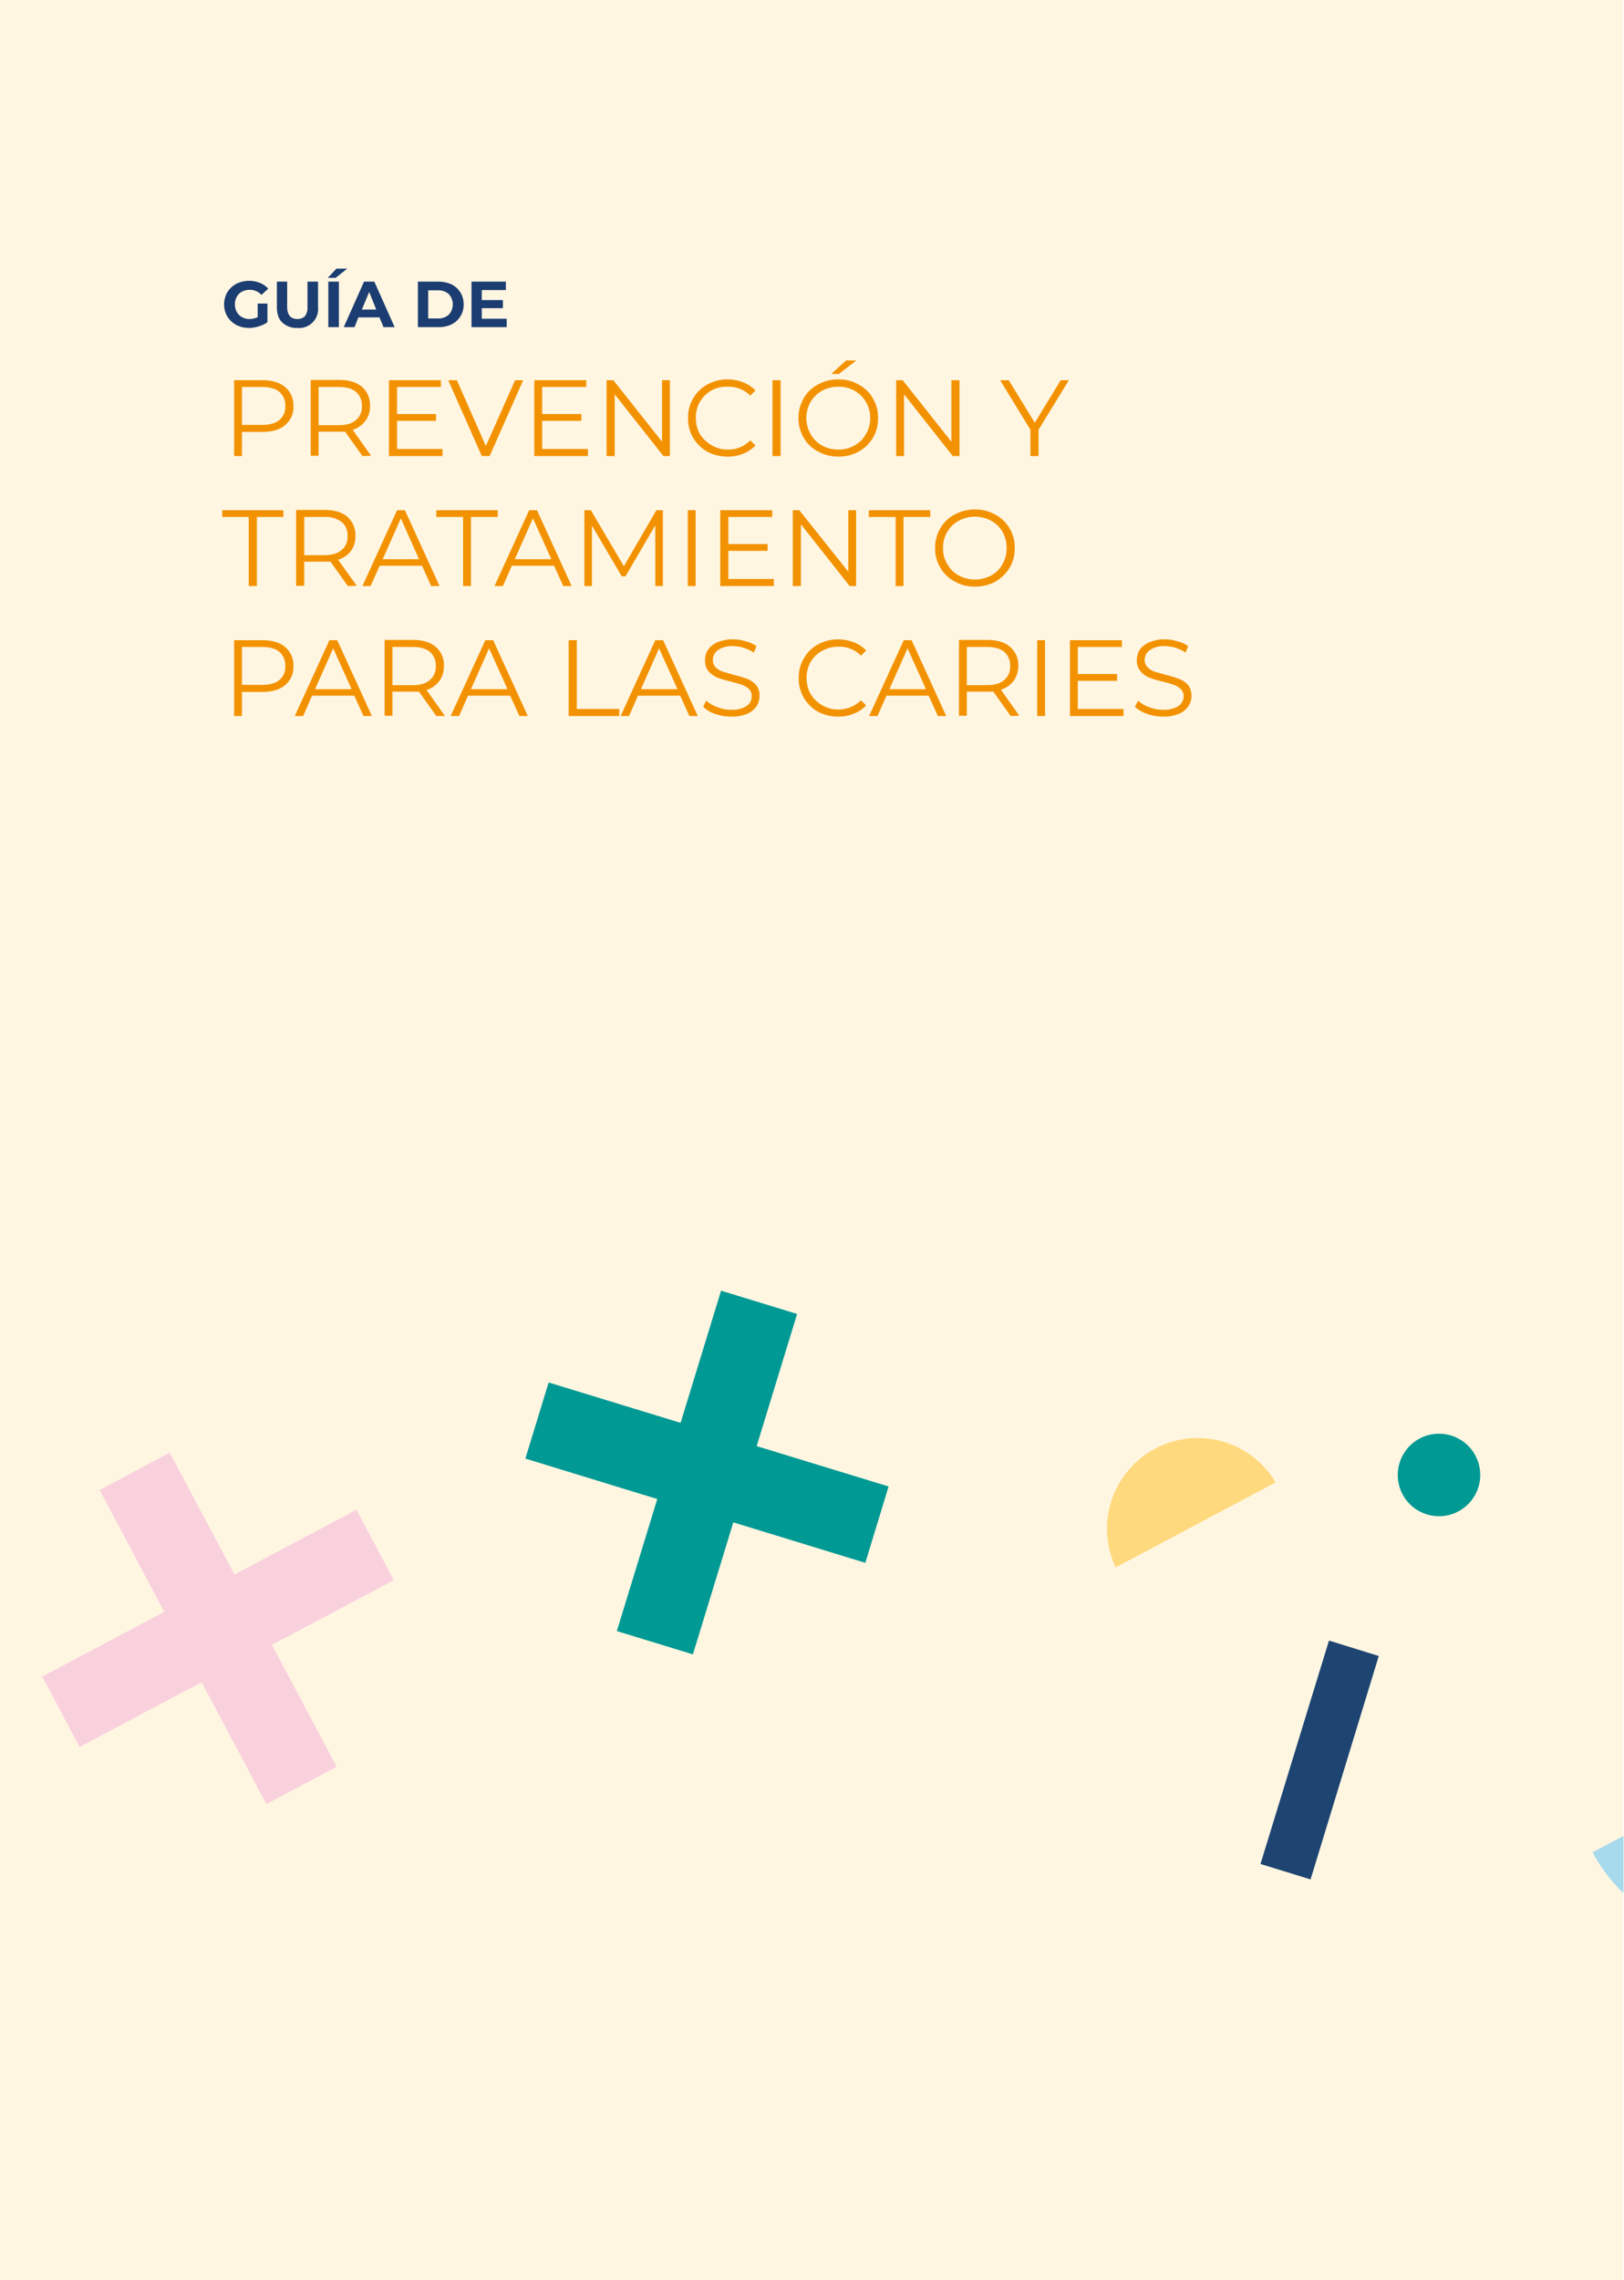 <svg id="Capa_1" data-name="Capa 1" xmlns="http://www.w3.org/2000/svg" xmlns:xlink="http://www.w3.org/1999/xlink" viewBox="0 0 600 841.9"><defs><clipPath id="clip-path"><rect width="599.8" height="841.89" fill="none"/></clipPath><clipPath id="clip-path-2"><rect x="-118.7" y="77.9" width="1356.4" height="701.19" transform="translate(-135.6 312.5) rotate(-28)" fill="none"/></clipPath><clipPath id="clip-path-5"><rect y="974.2" width="600" height="841.89" fill="none"/></clipPath></defs><g clip-path="url(#clip-path)"><rect x="-24.5" y="-40.7" width="649.1" height="923.27" fill="#ffd97d" opacity="0.22"/><g id="Grupo_322" data-name="Grupo 322"><g clip-path="url(#clip-path-2)"><g id="Grupo_297" data-name="Grupo 297"><g id="Grupo_296" data-name="Grupo 296"><path id="Trazado_936" data-name="Trazado 936" d="M693,628.4A59.2,59.2,0,0,1,588.4,684Z" fill="#a6daec"/></g></g></g><path id="Trazado_940" data-name="Trazado 940" d="M62.7,536.4,36.8,550.2l61.6,116,26-13.8Z" fill="#f9d1dd"/><path id="Trazado_941" data-name="Trazado 941" d="M29.4,645.1l116.1-61.6-13.8-26L15.6,619.1Z" fill="#f9d1dd"/><g id="Grupo_299" data-name="Grupo 299"><path id="Trazado_942" data-name="Trazado 942" d="M202.7,510.5l-8.6,28.1,125.6,38.5,8.6-28.2Z" fill="#009993"/></g><g id="Grupo_300" data-name="Grupo 300"><path id="Trazado_943" data-name="Trazado 943" d="M227.9,602.3l28.1,8.6,38.5-125.7-28.1-8.6Z" fill="#009993"/></g><g id="Grupo_303" data-name="Grupo 303"><path id="Trazado_948" data-name="Trazado 948" d="M509.4,611.5,491,605.8l-25.3,82.5,18.5,5.7Z" fill="#1e4571"/></g><g clip-path="url(#clip-path-2)"><g id="Grupo_305" data-name="Grupo 305"><g id="Grupo_304" data-name="Grupo 304"><path id="Trazado_952" data-name="Trazado 952" d="M412.2,578.8a33.5,33.5,0,0,1,59.1-31.4Z" fill="#ffd97d"/></g></g></g><g clip-path="url(#clip-path-2)"><g id="Grupo_308" data-name="Grupo 308"><g id="Grupo_307" data-name="Grupo 307"><path id="Trazado_955" data-name="Trazado 955" d="M524.5,531.2h0a15.2,15.2,0,1,0,14.3,26.9h0a15.2,15.2,0,0,0-14.3-26.9" fill="#009993"/></g></g></g></g><path d="M105.3,142.9a8.6,8.6,0,0,1,3.1,7.1,8.4,8.4,0,0,1-3.1,7c-2,1.7-4.8,2.5-8.4,2.5H89.4v8.9H86.5v-28H96.9C100.5,140.4,103.3,141.2,105.3,142.9Zm-2.1,12.2a6.1,6.1,0,0,0,2.2-5.1,6.5,6.5,0,0,0-2.2-5.3c-1.4-1.2-3.6-1.8-6.3-1.8H89.4v14h7.5C99.6,156.9,101.8,156.3,103.2,155.1Z" fill="#f39200"/><path d="M133.9,168.4l-6.4-9h-9.8v8.9h-2.9v-28h10.5c3.5,0,6.3.8,8.4,2.5a8.9,8.9,0,0,1,3,7.1,8.4,8.4,0,0,1-1.7,5.5,9.2,9.2,0,0,1-4.7,3.3l6.8,9.6Zm-2.4-13.3a6.1,6.1,0,0,0,2.2-5.1,6.5,6.5,0,0,0-2.2-5.3q-2.1-1.8-6.3-1.8h-7.5V157h7.5C128,157,130.1,156.4,131.5,155.1Z" fill="#f39200"/><path d="M163.5,165.8v2.6H143.7v-28h19.2v2.5H146.7v10h14.4v2.5H146.7v10.4Z" fill="#f39200"/><path d="M193.3,140.4l-12.4,28H178l-12.4-28h3.2l10.7,24.3,10.8-24.3Z" fill="#f39200"/><path d="M217.2,165.8v2.6H197.4v-28h19.2v2.5H200.3v10h14.5v2.5H200.3v10.4Z" fill="#f39200"/><path d="M247.5,140.4v28h-2.4l-18-22.8v22.8h-3v-28h2.5l18,22.7V140.4Z" fill="#f39200"/><path d="M261.3,166.8a14.9,14.9,0,0,1-5.2-5.1,14,14,0,0,1-1.9-7.3,13.7,13.7,0,0,1,1.9-7.3,13.4,13.4,0,0,1,5.2-5.1,15.1,15.1,0,0,1,7.6-1.9,15.2,15.2,0,0,1,5.7,1.1,11.9,11.9,0,0,1,4.5,3l-1.9,1.9a11.2,11.2,0,0,0-8.3-3.3,11.2,11.2,0,0,0-11.8,11.6,11.8,11.8,0,0,0,1.5,5.9,12.1,12.1,0,0,0,4.3,4.1,11.2,11.2,0,0,0,6,1.6,11.1,11.1,0,0,0,8.3-3.4l1.9,1.9a11.9,11.9,0,0,1-4.5,3,14,14,0,0,1-5.8,1.1A16,16,0,0,1,261.3,166.8Z" fill="#f39200"/><path d="M285.4,140.4h3v28h-3Z" fill="#f39200"/><path d="M302.2,166.7a13,13,0,0,1-5.3-5.1,14.3,14.3,0,0,1-1.9-7.2,14.7,14.7,0,0,1,1.9-7.3,13,13,0,0,1,5.3-5.1,14.9,14.9,0,0,1,7.5-1.9,14.4,14.4,0,0,1,7.5,1.9,13,13,0,0,1,5.3,5.1,13.7,13.7,0,0,1,1.9,7.3,14,14,0,0,1-1.9,7.3,14.4,14.4,0,0,1-5.3,5.1,15.4,15.4,0,0,1-7.5,1.8A14.9,14.9,0,0,1,302.2,166.7Zm13.5-2.2a10.6,10.6,0,0,0,4.2-4.2,10.9,10.9,0,0,0,1.6-5.9,11.2,11.2,0,0,0-1.6-6,11,11,0,0,0-4.2-4.1,11.6,11.6,0,0,0-6-1.5,12.1,12.1,0,0,0-6,1.5,11,11,0,0,0-4.2,4.1,12.2,12.2,0,0,0-1.6,6,11.8,11.8,0,0,0,1.6,5.9,10.6,10.6,0,0,0,4.2,4.2,12.1,12.1,0,0,0,6,1.5A11.6,11.6,0,0,0,315.7,164.5Zm-3.1-31.4h3.8l-6.5,5h-2.8Z" fill="#f39200"/><path d="M354.5,140.4v28H352l-18-22.8v22.8h-2.9v-28h2.4l18,22.7V140.4Z" fill="#f39200"/><path d="M383.7,158.7v9.7h-3v-9.7l-11.2-18.3h3.2l9.6,15.7,9.6-15.7h3Z" fill="#f39200"/><path d="M91.9,190.9H82.1v-2.5h22.6v2.5H94.9v25.5h-3Z" fill="#f39200"/><path d="M128.5,216.4l-6.4-9h-9.7v8.9h-3v-28h10.5c3.6,0,6.4.8,8.4,2.5a8.9,8.9,0,0,1,3,7.1,9,9,0,0,1-1.6,5.5,9.4,9.4,0,0,1-4.8,3.3l6.9,9.6Zm-2.3-13.3a6.1,6.1,0,0,0,2.2-5.1,6.5,6.5,0,0,0-2.2-5.3,10,10,0,0,0-6.4-1.8h-7.4V205h7.4C122.6,205,124.7,204.4,126.2,203.1Z" fill="#f39200"/><path d="M155.9,208.9H140.3l-3.4,7.5h-3l12.8-28h2.9l12.8,28h-3.1Zm-1.1-2.4-6.7-15.1-6.7,15.1Z" fill="#f39200"/><path d="M171.1,190.9h-9.9v-2.5h22.7v2.5H174v25.5h-2.9Z" fill="#f39200"/><path d="M204.7,208.9H189.1l-3.3,7.5h-3.1l12.8-28h2.9l12.8,28h-3.1Zm-1-2.4-6.8-15.1-6.7,15.1Z" fill="#f39200"/><path d="M244.9,188.4v28h-2.8V194l-11,18.8h-1.4l-11-18.7v22.3h-2.8v-28h2.4l12.2,20.7,12-20.7Z" fill="#f39200"/><path d="M254.1,188.4H257v28h-2.9Z" fill="#f39200"/><path d="M285.9,213.8v2.6H266.1v-28h19.2v2.5H269.1v10h14.5v2.5H269.1v10.4Z" fill="#f39200"/><path d="M316.3,188.4v28h-2.4l-18-22.8v22.8h-3v-28h2.4l18.1,22.7V188.4Z" fill="#f39200"/><path d="M330.9,190.9H321v-2.5h22.7v2.5h-9.9v25.5h-2.9Z" fill="#f39200"/><path d="M352.7,214.7a13,13,0,0,1-5.3-5.1,13.4,13.4,0,0,1-1.9-7.2,13.7,13.7,0,0,1,1.9-7.3,13,13,0,0,1,5.3-5.1,15.8,15.8,0,0,1,15,0,13.7,13.7,0,0,1,7.2,12.4,14,14,0,0,1-1.9,7.3,15.2,15.2,0,0,1-5.3,5.1,15.4,15.4,0,0,1-7.5,1.8A14.4,14.4,0,0,1,352.7,214.7Zm13.5-2.2a10.6,10.6,0,0,0,4.2-4.2,11.8,11.8,0,0,0,1.5-5.9,12.1,12.1,0,0,0-1.5-6,11,11,0,0,0-4.2-4.1,12.7,12.7,0,0,0-12,0,11,11,0,0,0-4.2,4.1,11.2,11.2,0,0,0-1.6,6,10.9,10.9,0,0,0,1.6,5.9,10.6,10.6,0,0,0,4.2,4.2,12.8,12.8,0,0,0,12,0Z" fill="#f39200"/><path d="M105.3,238.9a8.6,8.6,0,0,1,3.1,7.1,8.4,8.4,0,0,1-3.1,7c-2,1.7-4.8,2.5-8.4,2.5H89.4v8.9H86.5v-28H96.9C100.5,236.4,103.3,237.2,105.3,238.9Zm-2.1,12.2a6.1,6.1,0,0,0,2.2-5.1,6.5,6.5,0,0,0-2.2-5.3c-1.4-1.2-3.6-1.8-6.3-1.8H89.4v14h7.5C99.6,252.9,101.8,252.3,103.2,251.1Z" fill="#f39200"/><path d="M130.9,256.9H115.3l-3.3,7.5h-3.1l12.8-28h2.9l12.8,28h-3.1Zm-1-2.4-6.8-15.1-6.7,15.1Z" fill="#f39200"/><path d="M161.2,264.4l-6.4-9H145v8.9h-2.9v-28h10.4c3.6,0,6.4.8,8.4,2.5A8.6,8.6,0,0,1,164,246a9,9,0,0,1-1.7,5.5,9.6,9.6,0,0,1-4.7,3.3l6.8,9.6Zm-2.4-13.3A6.1,6.1,0,0,0,161,246a6.5,6.5,0,0,0-2.2-5.3c-1.4-1.2-3.6-1.8-6.3-1.8H145V253h7.5C155.2,253,157.4,252.4,158.8,251.1Z" fill="#f39200"/><path d="M188.5,256.9H172.9l-3.3,7.5h-3.1l12.8-28h2.9l12.8,28h-3.1Zm-1-2.4-6.8-15.1L174,254.5Z" fill="#f39200"/><path d="M210.1,236.4h3v25.4h15.7v2.6H210.1Z" fill="#f39200"/><path d="M251.3,256.9H235.7l-3.3,7.5h-3.1l12.8-28H245l12.8,28h-3.1Zm-1-2.4-6.8-15.1-6.7,15.1Z" fill="#f39200"/><path d="M264.2,263.6a10.9,10.9,0,0,1-4.4-2.6l1.1-2.3a11.7,11.7,0,0,0,4.1,2.4,13.4,13.4,0,0,0,5.2,1,9.4,9.4,0,0,0,5.6-1.4,4.1,4.1,0,0,0,1.9-3.6,3.6,3.6,0,0,0-1-2.7,8.7,8.7,0,0,0-2.5-1.5c-1-.4-2.4-.7-4.1-1.2a41.3,41.3,0,0,1-5.1-1.5,9,9,0,0,1-3.2-2.3,5.9,5.9,0,0,1-1.3-4.1,6.8,6.8,0,0,1,1.1-3.9,7.9,7.9,0,0,1,3.4-2.7,14.3,14.3,0,0,1,5.8-1.1,15.3,15.3,0,0,1,4.7.7,13.2,13.2,0,0,1,4,1.8l-1,2.4a14.6,14.6,0,0,0-3.8-1.8,13.2,13.2,0,0,0-3.9-.6,8.9,8.9,0,0,0-5.6,1.5,4.3,4.3,0,0,0-1.8,3.6,3.6,3.6,0,0,0,1,2.7A6.8,6.8,0,0,0,267,248l4.1,1.2a39.1,39.1,0,0,1,5,1.5,8.7,8.7,0,0,1,3.2,2.2,5.9,5.9,0,0,1,1.3,4.1,7,7,0,0,1-1.1,3.8,7.7,7.7,0,0,1-3.5,2.8,14.4,14.4,0,0,1-5.8,1A17.2,17.2,0,0,1,264.2,263.6Z" fill="#f39200"/><path d="M302.2,262.8a14.1,14.1,0,0,1-5.2-5.1,14,14,0,0,1-1.9-7.3,13.7,13.7,0,0,1,1.9-7.3,12.8,12.8,0,0,1,5.2-5.1,14.9,14.9,0,0,1,7.5-1.9,15.8,15.8,0,0,1,5.8,1.1,11.9,11.9,0,0,1,4.5,3l-1.9,1.9a11.2,11.2,0,0,0-8.3-3.3,12.1,12.1,0,0,0-6,1.5,11.3,11.3,0,0,0-4.3,4.1,12.1,12.1,0,0,0-1.5,6,11.8,11.8,0,0,0,1.5,5.9,12,12,0,0,0,18.6,2.3l1.9,1.9a11.9,11.9,0,0,1-4.5,3,14,14,0,0,1-5.8,1.1A15.4,15.4,0,0,1,302.2,262.8Z" fill="#f39200"/><path d="M343.1,256.9H327.5l-3.3,7.5h-3.1l12.8-28h2.9l12.8,28h-3.1Zm-1-2.4-6.8-15.1-6.7,15.1Z" fill="#f39200"/><path d="M373.4,264.4l-6.4-9h-9.8v8.9h-2.9v-28h10.4c3.6,0,6.4.8,8.4,2.5a8.6,8.6,0,0,1,3.1,7.1,9,9,0,0,1-1.7,5.5,9.6,9.6,0,0,1-4.7,3.3l6.8,9.6ZM371,251.1a6.1,6.1,0,0,0,2.2-5.1,6.5,6.5,0,0,0-2.2-5.3c-1.4-1.2-3.6-1.8-6.3-1.8h-7.5V253h7.5C367.4,253,369.6,252.4,371,251.1Z" fill="#f39200"/><path d="M383.2,236.4h2.9v28h-2.9Z" fill="#f39200"/><path d="M415.1,261.8v2.6H395.3v-28h19.2v2.5H398.2v10h14.5v2.5H398.2v10.4Z" fill="#f39200"/><path d="M423.8,263.6a12.1,12.1,0,0,1-4.5-2.6l1.2-2.3a11.2,11.2,0,0,0,4,2.4,13.7,13.7,0,0,0,5.2,1,10,10,0,0,0,5.7-1.4,4.4,4.4,0,0,0,1.9-3.6,3.7,3.7,0,0,0-1.1-2.7,7.6,7.6,0,0,0-2.5-1.5,37.9,37.9,0,0,0-4.1-1.2,34.6,34.6,0,0,1-5-1.5,8.2,8.2,0,0,1-3.2-2.3,6,6,0,0,1-1.4-4.1,7.7,7.7,0,0,1,1.1-3.9,8.2,8.2,0,0,1,3.5-2.7,13.5,13.5,0,0,1,5.7-1.1,14.9,14.9,0,0,1,4.7.7,11.3,11.3,0,0,1,4,1.8l-1,2.4a14.1,14.1,0,0,0-3.7-1.8,14.4,14.4,0,0,0-4-.6,8.6,8.6,0,0,0-5.5,1.5,4.4,4.4,0,0,0-1.9,3.6,3.7,3.7,0,0,0,1.1,2.7,6.3,6.3,0,0,0,2.5,1.6l4.2,1.2a37,37,0,0,1,4.9,1.5,8.3,8.3,0,0,1,3.3,2.2,6.5,6.5,0,0,1,1.3,4.1,6.4,6.4,0,0,1-1.2,3.8,7.2,7.2,0,0,1-3.5,2.8,14,14,0,0,1-5.8,1A17,17,0,0,1,423.8,263.6Z" fill="#f39200"/><g style="isolation:isolate"><path d="M95.2,112.1h3.6V119a10.5,10.5,0,0,1-3.2,1.5,11.3,11.3,0,0,1-3.6.6,10.5,10.5,0,0,1-4.7-1.1,9,9,0,0,1-3.3-3.1,9,9,0,0,1,0-9,9,9,0,0,1,3.3-3.1,10.6,10.6,0,0,1,4.8-1.1,10.2,10.2,0,0,1,4,.8,8.1,8.1,0,0,1,3,2.1l-2.5,2.3a5.9,5.9,0,0,0-4.3-1.9,6.5,6.5,0,0,0-2.9.7,4.4,4.4,0,0,0-1.9,1.9,5.1,5.1,0,0,0-.7,2.8,5.3,5.3,0,0,0,.7,2.8,5,5,0,0,0,1.9,1.9,5.3,5.3,0,0,0,2.8.7,7,7,0,0,0,3-.7Z" fill="#1c3d71"/><path d="M104.3,119.1c-1.4-1.3-2-3.2-2-5.7V104h3.8v9.3c0,3,1.3,4.5,3.8,4.5a3.8,3.8,0,0,0,2.8-1.1,5.3,5.3,0,0,0,.9-3.4V104h3.9v9.4a7,7,0,0,1-7.6,7.7A7.7,7.7,0,0,1,104.3,119.1Z" fill="#1c3d71"/><path d="M124.3,99.2h4l-4.3,3.4h-2.9Zm-3,4.8h3.9v16.8h-3.9Z" fill="#1c3d71"/><path d="M140.2,117.2h-7.8l-1.4,3.6h-4l7.5-16.8h3.8l7.5,16.8h-4.1Zm-1.2-2.9-2.6-6.5-2.7,6.5Z" fill="#1c3d71"/><path d="M154.4,104H162a12.1,12.1,0,0,1,4.8,1,8,8,0,0,1,3.3,3,8.1,8.1,0,0,1,1.2,4.4,7.8,7.8,0,0,1-1.2,4.4,8,8,0,0,1-3.3,3,10.6,10.6,0,0,1-4.8,1h-7.6Zm7.4,13.6a5.7,5.7,0,0,0,4-1.4,5.6,5.6,0,0,0,0-7.6,5.7,5.7,0,0,0-4-1.4h-3.6v10.4Z" fill="#1c3d71"/><path d="M187.2,117.7v3.1h-13V104h12.7v3.1H178v3.7h7.8v3H178v3.9Z" fill="#1c3d71"/></g></g></svg>